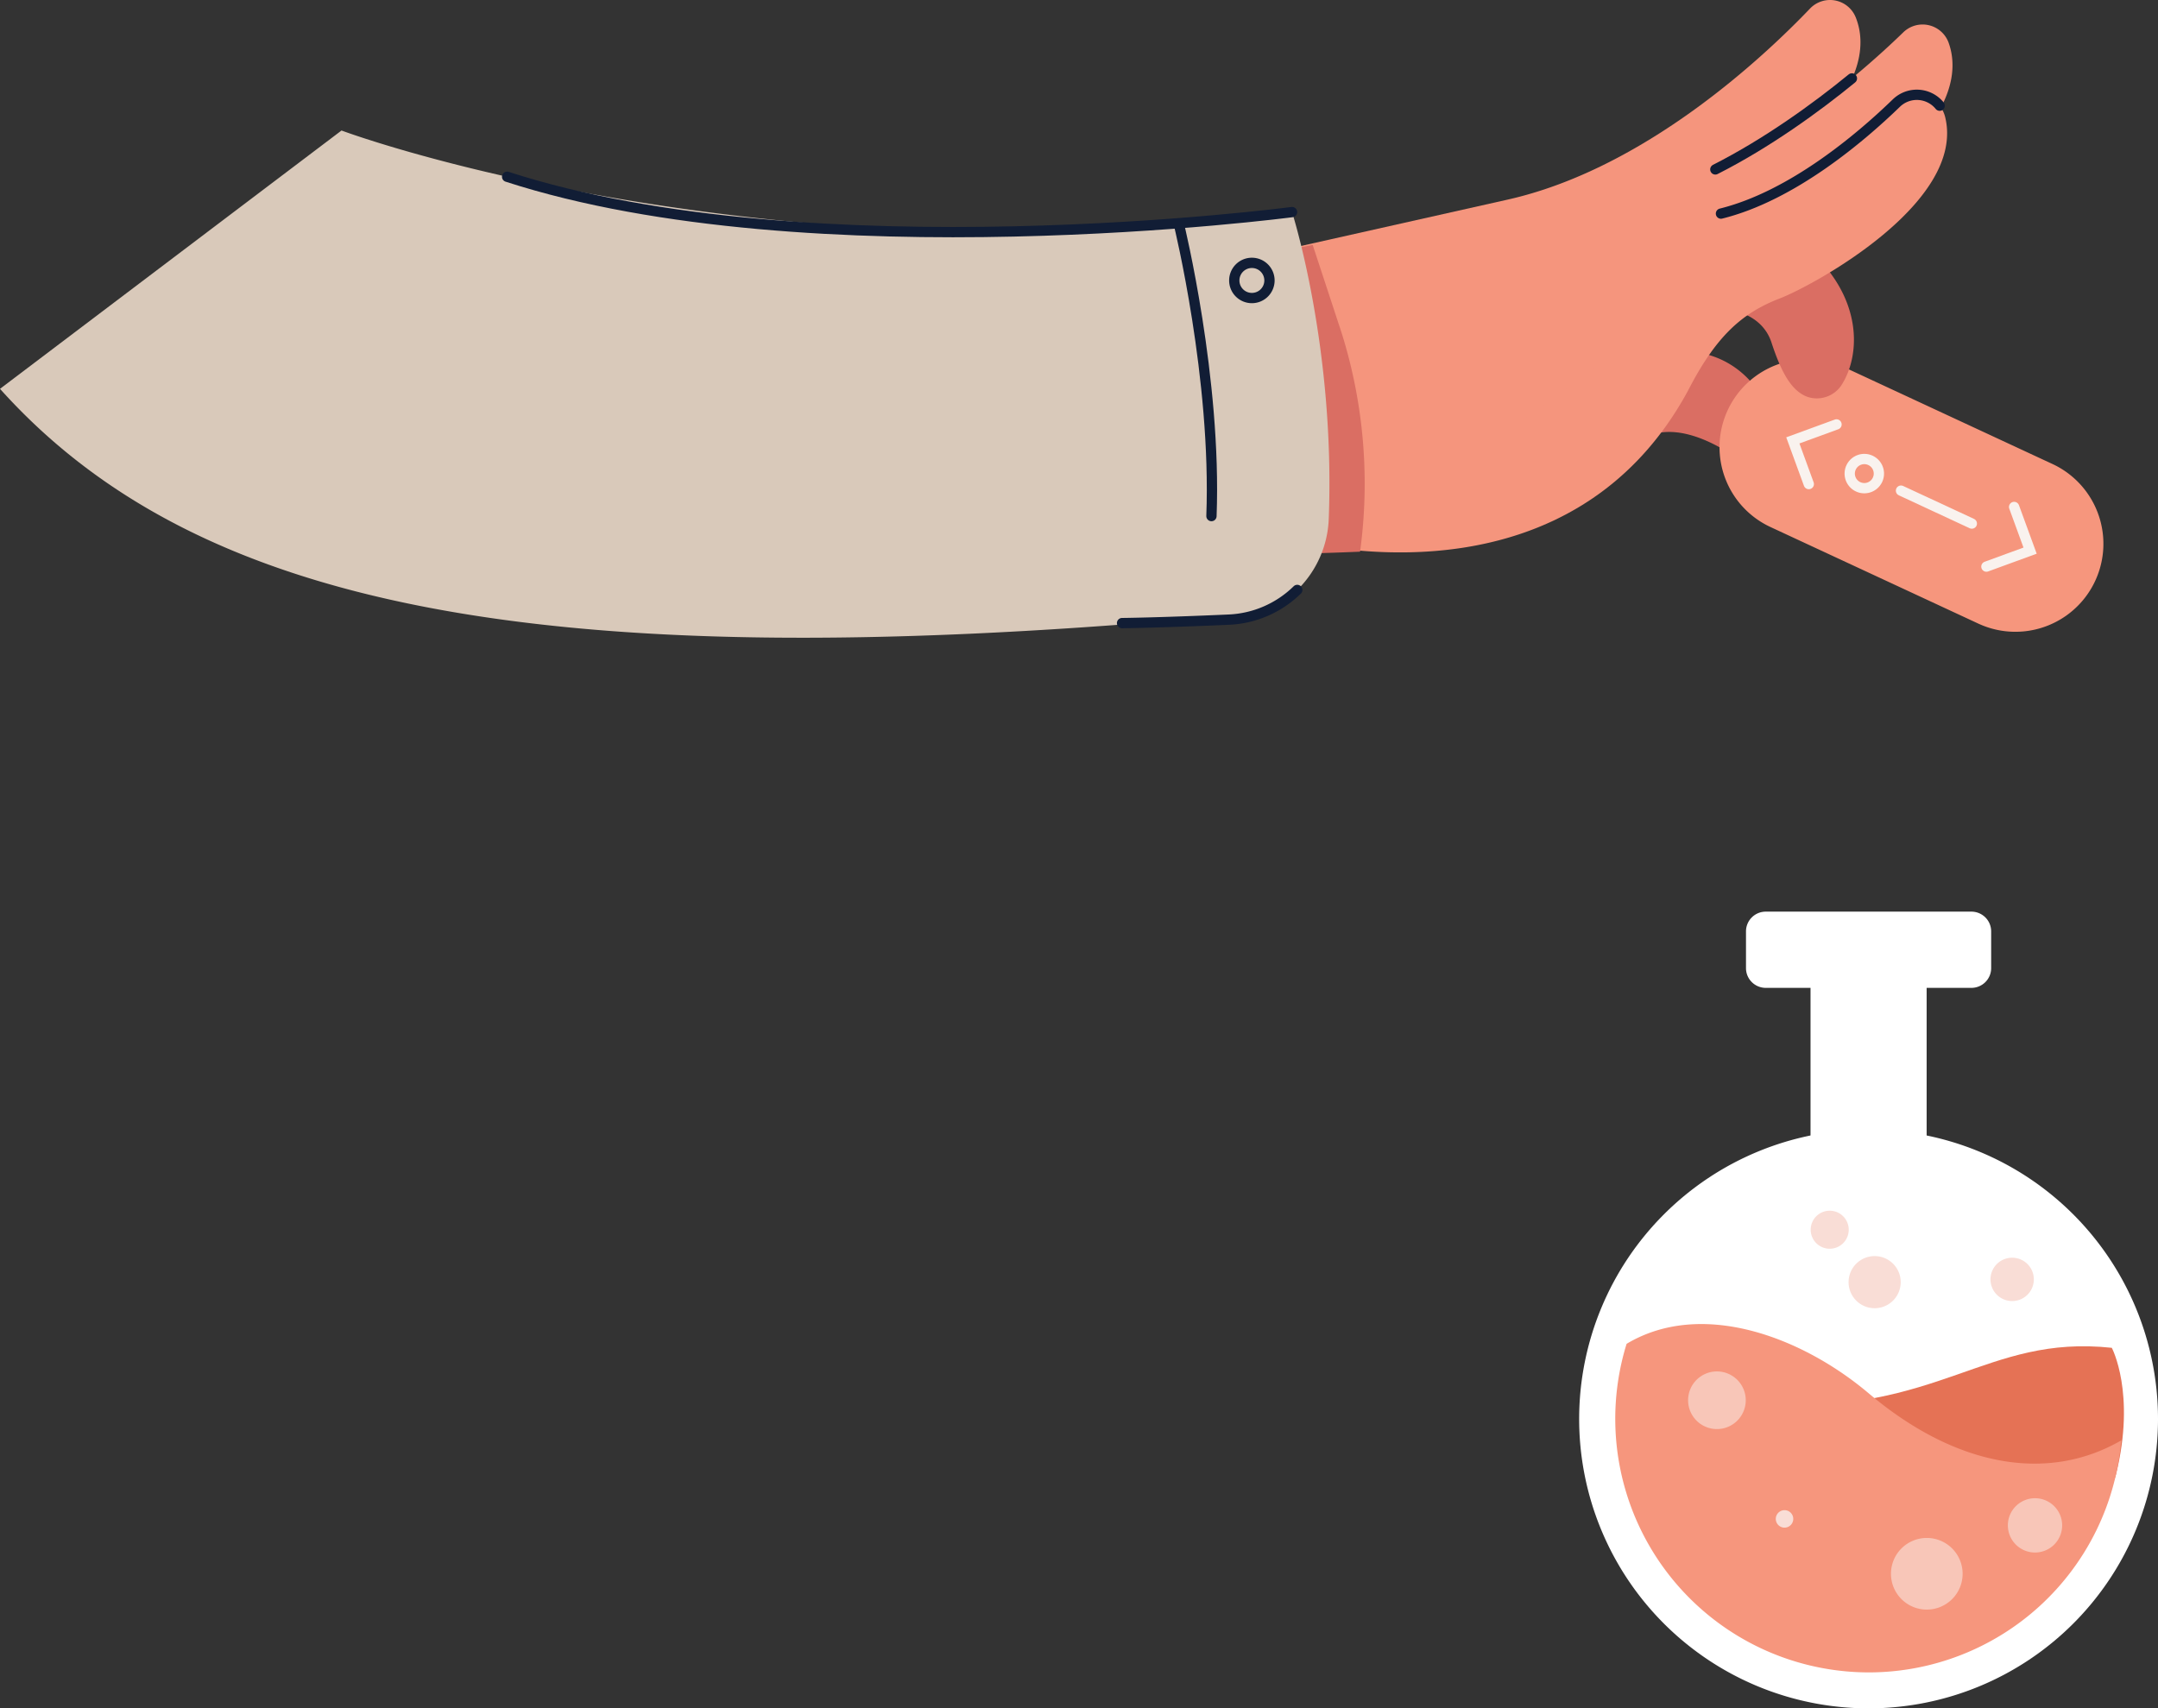 <?xml version="1.0" encoding="UTF-8"?>
<svg xmlns="http://www.w3.org/2000/svg" xmlns:xlink="http://www.w3.org/1999/xlink" width="629.199" height="498.177" viewBox="0 0 629.199 498.177">
  <rect x="0" y="0" width="629.199" height="498.177" fill="#333333" stroke="none"/>
  <defs>
    <clipPath id="clip-path">
      <rect id="Rectangle_1445" data-name="Rectangle 1445" width="613.285" height="185.97" fill="none"></rect>
    </clipPath>
  </defs>
  <g id="main_fiole_gauche" transform="translate(183.285 -426.875)">
    <g id="Groupe_3264" data-name="Groupe 3264" transform="translate(-183.285 426.875)">
      <g id="Groupe_3261" data-name="Groupe 3261">
        <g id="Groupe_3260" data-name="Groupe 3260" clip-path="url(#clip-path)">
          <path id="Tracé_7700" data-name="Tracé 7700" d="M361.922,66.984s-11.211-1.6-13.161,2.467c-.915,1.908-.372,4.5,2.741,6.92,8.028,6.231,13.4,3.83,21.534,9.074,6.6,4.257,13.619,13.434,8.24,21.965a7.866,7.866,0,0,1-10.65,2.572c-7.116-4.209-20.556-9.852-28.483,1.38-11.157,15.808-19.416-49.356-19.416-49.356l22.354-10.221,15.745.814-1.24,4.584" transform="translate(132.021 21.184)" fill="#da6e63"></path>
          <path id="Tracé_7701" data-name="Tracé 7701" d="M431.257,151.439,370.65,123.271a25.659,25.659,0,1,1,21.628-46.538L452.885,104.9a25.659,25.659,0,1,1-21.628,46.538" transform="translate(145.55 30.41)" fill="#f6967d"></path>
          <path id="Tracé_7702" data-name="Tracé 7702" d="M362.034,46.01s15.651-5.271,31.017,8.543c15.58,14.008,15,30.676,9.245,39.47a8.606,8.606,0,0,1-9.785,3.3c-4.231-1.533-7.334-6.052-10.536-15.863-5.418-16.6-38.38-12.021-47.552,11.726s-4.253-17.3-4.253-17.3Z" transform="translate(134.527 18.418)" fill="#da6e63"></path>
          <path id="Tracé_7703" data-name="Tracé 7703" d="M273.6,151.47c.447-1.26,72.694,17.181,106.663-45.618,8.1-15.759,15.652-22.586,26.774-26.864,9.635-3.709,54.419-28,48.151-52.993a8.527,8.527,0,0,0-14.209-3.958C430.621,32.075,410.647,49.1,389.849,54.262L276.807,89.057Z" transform="translate(111.926 8.025)" fill="#f5957d"></path>
          <path id="Tracé_7704" data-name="Tracé 7704" d="M446.492,35.268s10.929-12.056,6.32-24.886A8.074,8.074,0,0,0,439.6,7.351C425.441,21.1,389.635,52.3,349.413,59.776L281.945,72.313s9.823,73.93,10.646,73.777,98.561-70.577,98.561-70.577Z" transform="translate(115.338 2.073)" fill="#f5957d"></path>
          <path id="Tracé_7705" data-name="Tracé 7705" d="M427.488,30.139s10.477-12.451,5.4-25.1A8.072,8.072,0,0,0,419.567,2.5C405.929,16.76,371.3,49.261,331.381,58.216L264.422,73.236s12.546,73.517,13.364,73.334S373.672,72.4,373.672,72.4Z" transform="translate(108.17 0)" fill="#f5957d"></path>
          <path id="Tracé_7706" data-name="Tracé 7706" d="M419.873,22.793a8.583,8.583,0,0,0-12.638-.754C396.873,32.076,376.9,49.1,356.1,54.263" transform="translate(145.674 8.025)" fill="none" stroke="#111d35" stroke-linecap="round" stroke-width="3"></path>
          <path id="Tracé_7707" data-name="Tracé 7707" d="M394.759,16.227c-10.365,8.49-24.743,18.9-39.825,26.54" transform="translate(145.196 6.638)" fill="none" stroke="#111d35" stroke-linecap="round" stroke-width="3"></path>
          <path id="Tracé_7708" data-name="Tracé 7708" d="M291.337,50.686l8.5,25.845a146.955,146.955,0,0,1,5.314,63.61s-31.9,1.443-40.9.21S222.809,68.4,223.431,66.179s67.906-15.493,67.906-15.493" transform="translate(91.397 20.735)" fill="#da6e63"></path>
          <path id="Tracé_7709" data-name="Tracé 7709" d="M375.626,105.229l-4.654-12.738,12.738-4.656" transform="translate(151.757 35.932)" fill="none" stroke="#f9f2ee" stroke-linecap="round" stroke-width="3"></path>
          <path id="Tracé_7710" data-name="Tracé 7710" d="M419.108,104.915l4.656,12.738-12.739,4.656" transform="translate(168.142 42.918)" fill="none" stroke="#f9f2ee" stroke-linecap="round" stroke-width="3"></path>
          <line id="Ligne_227" data-name="Ligne 227" x2="20.656" y2="9.6" transform="translate(554.264 143.078)" fill="none" stroke="#f9f2ee" stroke-linecap="round" stroke-width="3"></line>
          <path id="Tracé_7711" data-name="Tracé 7711" d="M383.14,97.455A4.251,4.251,0,1,1,385.2,103.1,4.251,4.251,0,0,1,383.14,97.455Z" transform="translate(156.573 38.86)" fill="none" stroke="#f9f2ee" stroke-linecap="round" stroke-width="3"></path>
        </g>
      </g>
      <g id="Groupe_3263" data-name="Groupe 3263">
        <g id="Groupe_3262" data-name="Groupe 3262" clip-path="url(#clip-path)">
          <path id="Tracé_7712" data-name="Tracé 7712" d="M99.575,27.009S212.093,69.284,372.721,53.167l8.794,78.532a33.864,33.864,0,0,1-30.591,37.421C156.84,186.266,56.99,165.82,0,102.34" transform="translate(0 11.049)" fill="#d9c9ba"></path>
          <path id="Tracé_7713" data-name="Tracé 7713" d="M299.174,133.353c1.909-50.153-10.7-89.458-10.7-89.458l-52.129,6.084-20.635,70.778,18.117,43.078s15.723-.19,36.213-1.1a30.536,30.536,0,0,0,29.133-29.384" transform="translate(88.243 17.957)" fill="#d9c9ba"></path>
          <path id="Tracé_7714" data-name="Tracé 7714" d="M232.176,131.76s10.637-.1,31.129-1.012a30.373,30.373,0,0,0,19.953-8.659" transform="translate(94.979 49.944)" fill="none" stroke="#111d35" stroke-linecap="round" stroke-width="3"></path>
          <path id="Tracé_7715" data-name="Tracé 7715" d="M104.935,36.582c88.865,28.786,228.854,10.3,228.854,10.3" transform="translate(42.927 14.965)" fill="none" stroke="#111d35" stroke-linecap="round" stroke-width="3"></path>
          <path id="Tracé_7716" data-name="Tracé 7716" d="M265.658,59.53a5.131,5.131,0,1,0-5.132,5.132A5.132,5.132,0,0,0,265.658,59.53Z" transform="translate(104.477 22.253)" fill="none" stroke="#111d35" stroke-linecap="round" stroke-width="3"></path>
          <path id="Tracé_7717" data-name="Tracé 7717" d="M243.982,46.59s10.953,44.782,9.428,84.849" transform="translate(99.808 19.059)" fill="none" stroke="#111d35" stroke-linecap="round" stroke-width="3"></path>
        </g>
      </g>
    </g>
    <path id="Tracé_7718" data-name="Tracé 7718" d="M743.922,218.176a84.386,84.386,0,1,1,84.386,84.386,84.386,84.386,0,0,1-84.386-84.386" transform="translate(-466.779 622.49)" fill="#fff"></path>
    <rect id="Rectangle_1447" data-name="Rectangle 1447" width="33.852" height="137.347" transform="translate(344.603 701.05)" fill="#fff"></rect>
    <path id="Tracé_7719" data-name="Tracé 7719" d="M770.44,245.262s4.659-14.746,33.331-13.224c51.409,2.73,64.42-20.563,101.33-16.62,0,0,7.072,13.217,1.231,36.937S821.878,285.3,821.878,285.3Z" transform="translate(-472.658 604.494)" fill="#e57255"></path>
    <path id="Tracé_7720" data-name="Tracé 7720" d="M831.354,308.229a73.894,73.894,0,0,0,73.62-67.656c-21.7,12.531-48.481,7.536-73.62-13.716-19.555-16.53-48.768-27.5-70.6-14.445a73.954,73.954,0,0,0,70.6,95.816" transform="translate(-469.778 606.339)" fill="#f6967d"></path>
    <path id="Tracé_7721" data-name="Tracé 7721" d="M801.543,232.8a8.406,8.406,0,1,1-8.406-8.406,8.407,8.407,0,0,1,8.406,8.406" transform="translate(-475.826 602.405)" fill="#f8c6b8"></path>
    <path id="Tracé_7722" data-name="Tracé 7722" d="M881.621,297.233a10.446,10.446,0,1,1-10.446-10.446,10.446,10.446,0,0,1,10.446,10.446" transform="translate(-492.674 588.573)" fill="#f8c6b8"></path>
    <path id="Tracé_7723" data-name="Tracé 7723" d="M822.677,278.923a2.548,2.548,0,1,1-2.547-2.547,2.548,2.548,0,0,1,2.547,2.547" transform="translate(-483.108 590.881)" fill="#f9ddd6"></path>
    <path id="Tracé_7724" data-name="Tracé 7724" d="M920.35,279.82a7.916,7.916,0,1,1-7.916-7.916,7.917,7.917,0,0,1,7.916,7.916" transform="translate(-502.381 591.872)" fill="#f8c6b8"></path>
    <path id="Tracé_7725" data-name="Tracé 7725" d="M872.146,74.355H812.18a5.76,5.76,0,0,1-5.76-5.76V57.885a5.76,5.76,0,0,1,5.76-5.76h59.965a5.76,5.76,0,0,1,5.76,5.76v10.71a5.761,5.761,0,0,1-5.76,5.76" transform="translate(-480.634 640.594)" fill="#fff"></path>
    <path id="Tracé_7726" data-name="Tracé 7726" d="M860.047,188.782a7.6,7.6,0,1,1-7.6-7.6,7.6,7.6,0,0,1,7.6,7.6" transform="translate(-489.15 611.985)" fill="#f9ddd6"></path>
    <path id="Tracé_7727" data-name="Tracé 7727" d="M910.65,188.11a6.32,6.32,0,1,1-6.319-6.32,6.319,6.319,0,0,1,6.319,6.32" transform="translate(-500.938 611.849)" fill="#f9ddd6"></path>
    <path id="Tracé_7728" data-name="Tracé 7728" d="M841.749,169.724a5.546,5.546,0,1,1-5.546-5.546,5.546,5.546,0,0,1,5.546,5.546" transform="translate(-486.007 615.753)" fill="#f9ddd6"></path>
  </g>
</svg>
